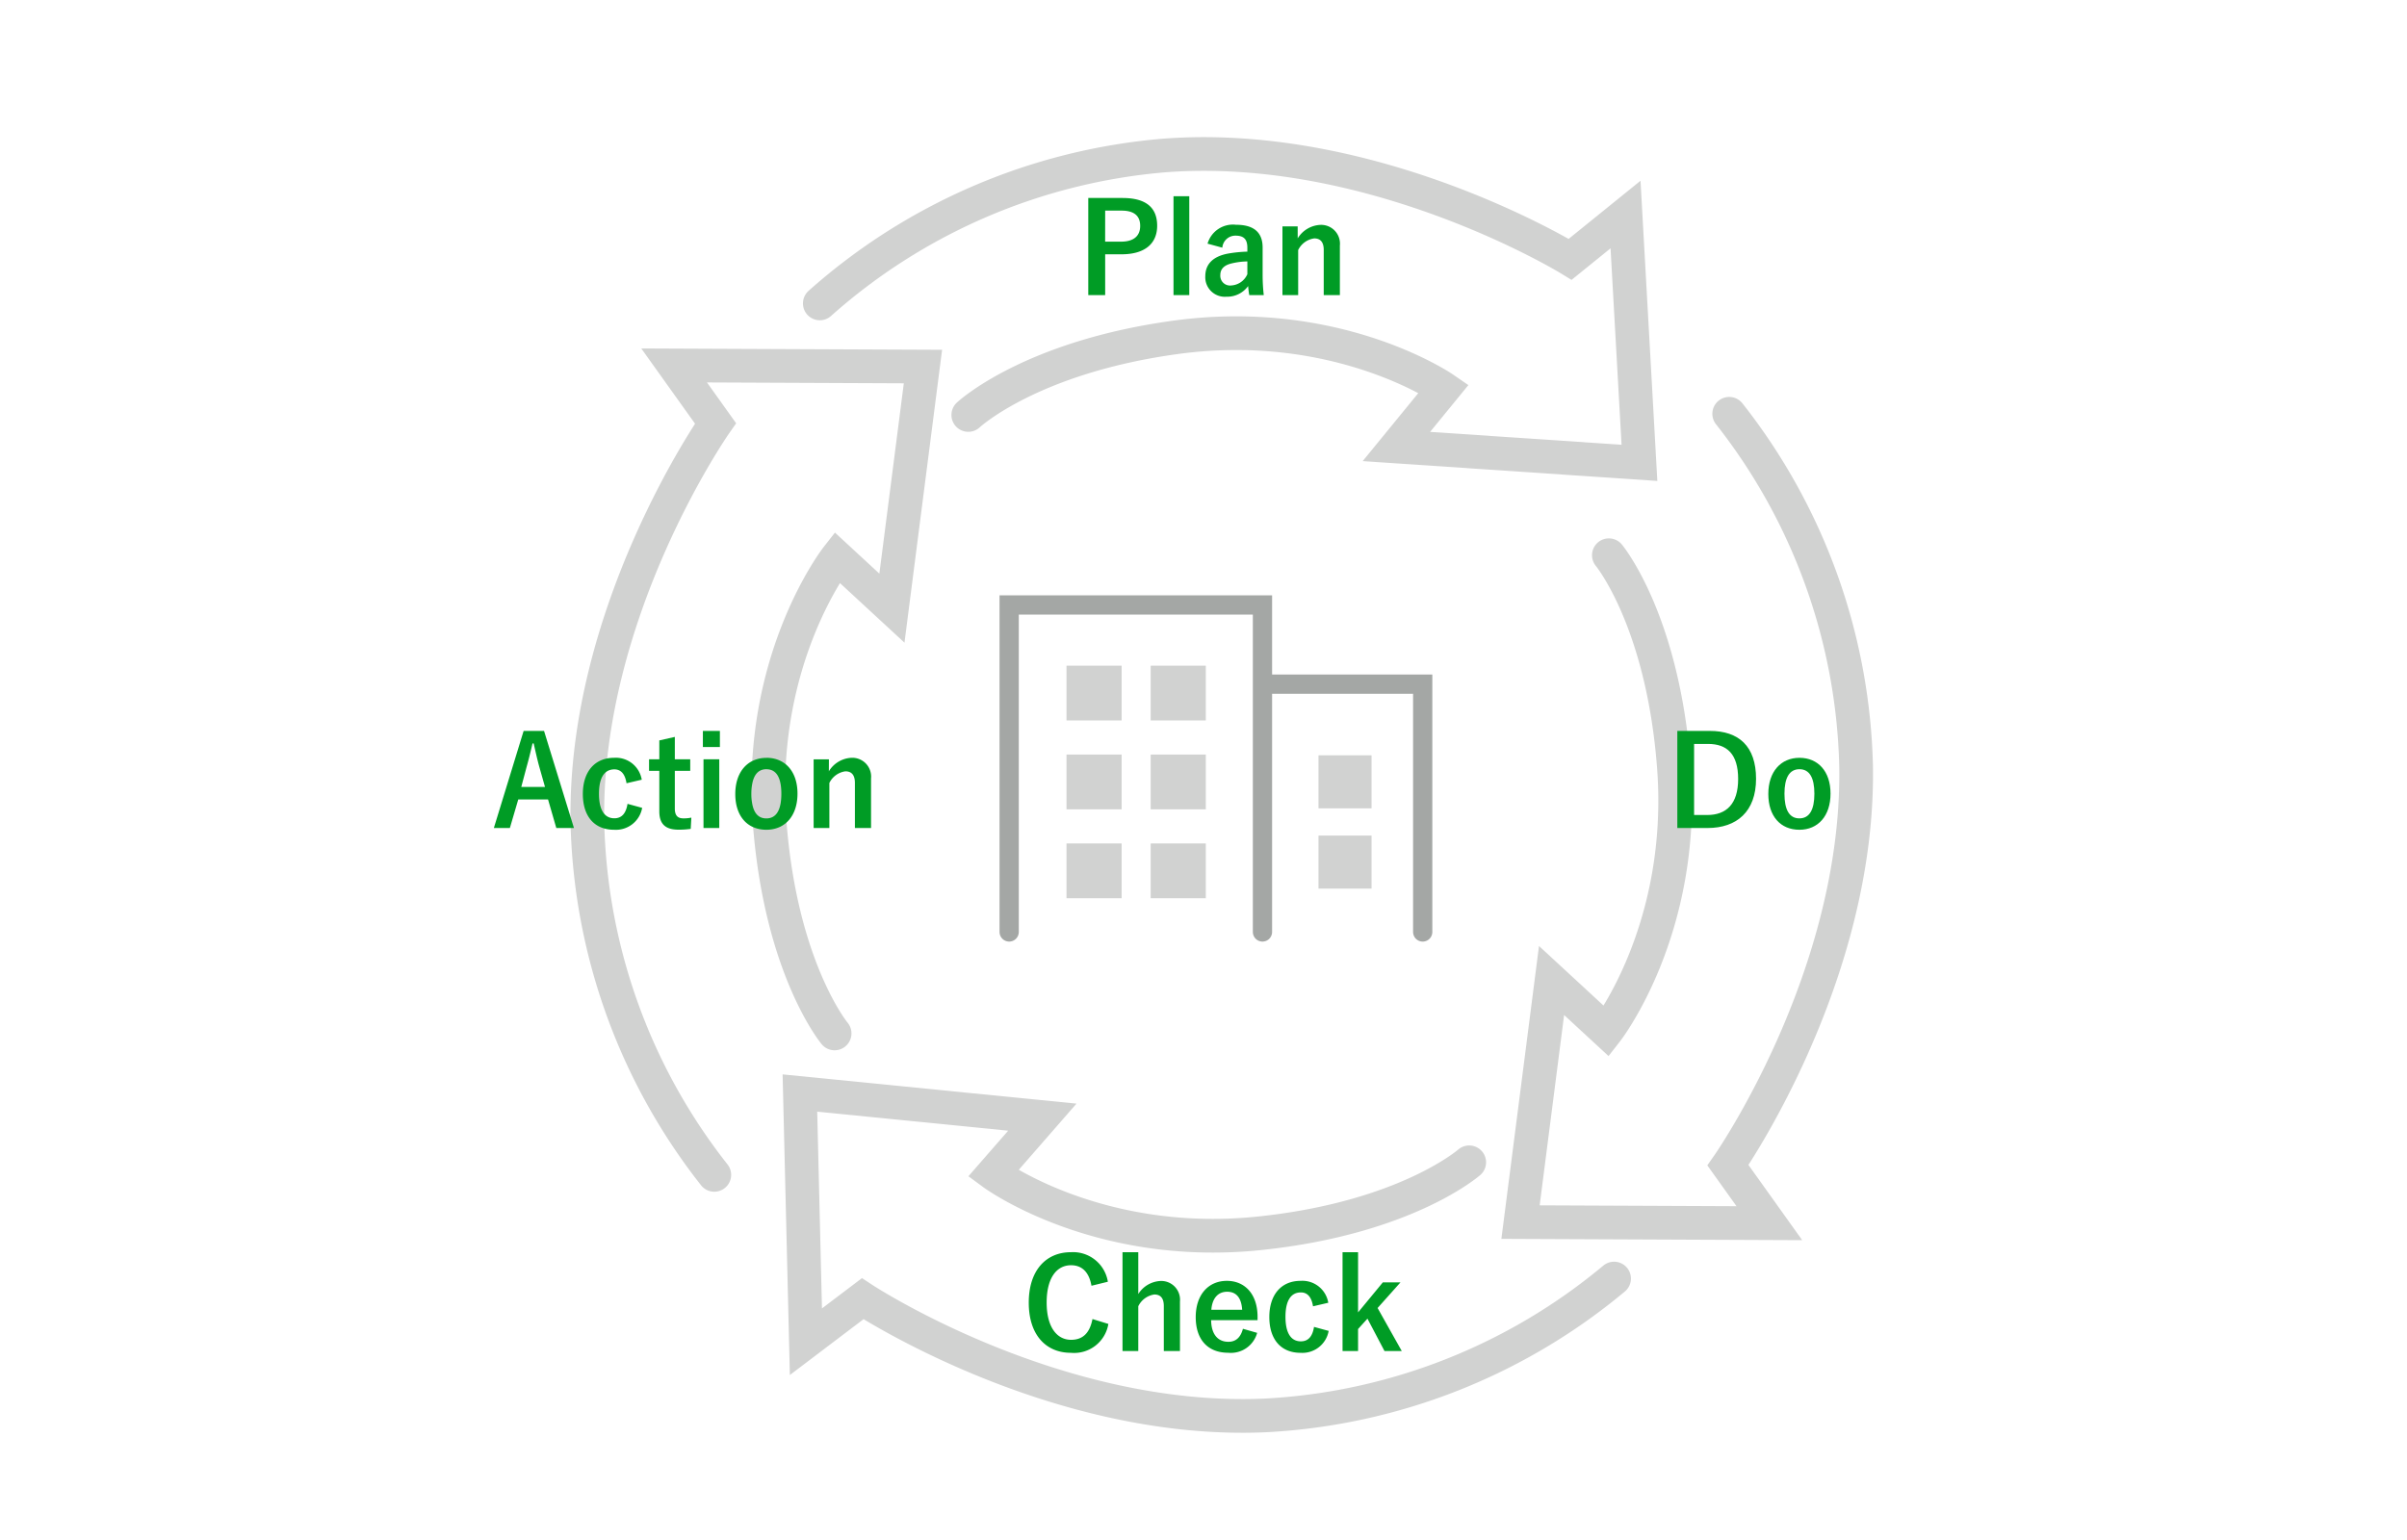 <svg xmlns="http://www.w3.org/2000/svg" width="250" height="160" viewBox="0 0 250 160">
  <defs>
    <style>
      .cls-1 {
        fill: none;
      }

      .cls-2, .cls-5 {
        fill: none;
        stroke-linecap: round;
      }

      .cls-2 {
        stroke: #d1d2d1;
        stroke-miterlimit: 10;
        stroke-width: 3.5px;
      }

      .cls-3 {
        fill: #009c25;
      }

      .cls-4 {
        fill: #d1d2d1;
      }

      .cls-5 {
        stroke: #a4a7a5;
        stroke-width: 2px;
      }
    </style>
  </defs>
  <g id="hr_development_03" transform="translate(-885.459 60)">
    <rect id="長方形_1662" data-name="長方形 1662" class="cls-1" width="250" height="160" transform="translate(885.459 -60)"/>
    <g id="icon" transform="translate(319.537 -287.944)">
      <path id="パス_780" data-name="パス 780" class="cls-2" d="M1024.013,2174.245a61.459,61.459,0,0,1,35.737-15.364c21.907-1.692,42.2,10.784,42.2,10.784l5.749-4.652,1.445,25.8-25.245-1.7,4.92-6.017s-11.07-7.628-27.878-5.321c-15.124,2.075-21.506,8.061-21.506,8.061" transform="translate(-372.943 -1914.779)"/>
      <path id="パス_781" data-name="パス 781" class="cls-2" d="M1106.509,2275.56a61.467,61.467,0,0,1-36.208,14.218c-21.95.993-41.836-12.123-41.836-12.123l-5.895,4.467-.623-25.837,25.179,2.506-5.109,5.858s10.821,7.976,27.694,6.206c15.182-1.592,21.752-7.372,21.752-7.372" transform="translate(-372.943 -1914.779)"/>
      <path id="パス_782" data-name="パス 782" class="cls-2" d="M1118.466,2185.714a61.46,61.46,0,0,1,13.18,36.6c.368,21.969-13.309,41.474-13.309,41.474l4.3,6.02-25.845-.114,3.223-25.1,5.71,5.274s8.281-10.59,6.993-27.507c-1.16-15.221-6.75-21.952-6.75-21.952" transform="translate(-372.943 -1914.779)"/>
      <path id="パス_783" data-name="パス 783" class="cls-2" d="M1014.054,2262.786a61.458,61.458,0,0,1-13.181-36.6c-.367-21.969,13.309-41.474,13.309-41.474l-4.3-6.02,25.845.114-3.223,25.1-5.71-5.274s-8.281,10.59-6.992,27.507c1.159,15.221,6.749,21.952,6.749,21.952" transform="translate(-373.943 -1912.779)"/>
      <path id="パス_910" data-name="パス 910" class="cls-3" d="M-7.664-10.062V.026h3.146C-1.489.026.513-1.69.513-5.083s-1.794-4.979-4.8-4.979ZM-5.922-8.71h1.456c1.95,0,3.12,1.04,3.12,3.64,0,2.626-1.248,3.744-3.211,3.744H-5.922ZM5.024-7.267c-1.937,0-3.237,1.443-3.237,3.757S3.061.208,5.011.208,8.248-1.235,8.248-3.549,6.948-7.267,5.024-7.267Zm0,1.183c1.053,0,1.547.91,1.547,2.548,0,1.664-.507,2.561-1.56,2.561s-1.547-.91-1.547-2.561S3.971-6.084,5.024-6.084Z" transform="translate(747.799 313.945)"/>
      <path id="パス_909" data-name="パス 909" class="cls-3" d="M-14.735-10.062h-2.119L-19.948.026h1.664l.871-2.964h3.094l.858,2.964h1.833Zm.1,5.824H-17.1l.546-2.054c.221-.78.4-1.508.624-2.47h.117c.221.949.377,1.69.6,2.483Zm10.049-.754A2.725,2.725,0,0,0-7.468-7.267c-1.989,0-3.237,1.43-3.237,3.757S-9.5.208-7.468.208A2.769,2.769,0,0,0-4.543-2.067l-1.521-.416c-.156.988-.6,1.5-1.365,1.5-1.053,0-1.6-.9-1.6-2.548s.546-2.535,1.6-2.535c.663,0,1.105.455,1.261,1.443ZM-1.15-9.438l-1.612.364v1.963H-3.828v1.2h1.066V-1.7c0,1.313.637,1.9,1.989,1.9A8.59,8.59,0,0,0,.5.117l.065-1.17a3.746,3.746,0,0,1-.832.078c-.6,0-.884-.312-.884-1.027V-5.915h1.6v-1.2h-1.6ZM3.465-7.111H1.827V.026H3.465Zm.065-2.951H1.762v1.677H3.53Zm4.836,2.8c-1.937,0-3.237,1.443-3.237,3.757S6.4.208,8.353.208,11.59-1.235,11.59-3.549,10.29-7.267,8.366-7.267Zm0,1.183c1.053,0,1.547.91,1.547,2.548,0,1.664-.507,2.561-1.56,2.561s-1.547-.91-1.547-2.561S7.313-6.084,8.366-6.084Zm6.487-1.027H13.266V.026H14.9v-4.68a2.186,2.186,0,0,1,1.664-1.209c.637,0,.988.377.988,1.2V.026h1.677V-5.122a1.954,1.954,0,0,0-2.041-2.145,2.909,2.909,0,0,0-2.34,1.4Z" transform="translate(637.163 313.944)"/>
      <path id="パス_908" data-name="パス 908" class="cls-3" d="M-10.933-7.176a3.659,3.659,0,0,0-3.835-3.068c-2.6,0-4.381,1.9-4.381,5.239S-17.381.208-14.768.208a3.6,3.6,0,0,0,3.887-3L-12.532-3.3c-.286,1.469-1.014,2.158-2.223,2.158-1.469,0-2.535-1.313-2.535-3.874s1.04-3.874,2.535-3.874c1.144,0,1.872.728,2.119,2.132Zm3.159-3.068H-9.412V.026h1.638V-4.628A2.206,2.206,0,0,1-6.11-5.85c.637,0,.988.364.988,1.2V.026h1.677V-5.122A1.95,1.95,0,0,0-5.486-7.254,2.9,2.9,0,0,0-7.774-5.9ZM4.615-3.185v-.338c0-2.418-1.365-3.744-3.185-3.744-1.924,0-3.237,1.443-3.237,3.77s1.248,3.7,3.38,3.7a2.829,2.829,0,0,0,3-2.067L3.094-2.288c-.247.936-.767,1.352-1.508,1.352C.4-.936-.195-1.833-.208-3.185Zm-4.8-1.079C-.1-5.408.468-6.136,1.456-6.136s1.482.676,1.56,1.872ZM11.96-4.992A2.725,2.725,0,0,0,9.074-7.267c-1.989,0-3.237,1.43-3.237,3.757S7.046.208,9.074.208A2.769,2.769,0,0,0,12-2.067l-1.521-.416c-.156.988-.6,1.5-1.365,1.5-1.053,0-1.6-.9-1.6-2.548s.546-2.535,1.6-2.535c.663,0,1.105.455,1.261,1.443Zm7.5-2.119H17.628l-2.574,3.12v-6.253H13.442V.026h1.612V-2.262l.975-1.079L17.8.026h1.794L17.082-4.446Z" transform="translate(691.922 368.287)"/>
      <path id="パス_907" data-name="パス 907" class="cls-3" d="M-12.968-10.062V.026h1.755V-4.212h1.7c2.418,0,3.7-1.105,3.7-2.964s-1.118-2.886-3.6-2.886Zm1.755,1.313H-9.5c1.339,0,1.924.585,1.924,1.586,0,1.027-.65,1.638-1.989,1.638h-1.651Zm8.736-1.495H-4.115V.026h1.638ZM.955-4.9A1.36,1.36,0,0,1,2.32-6.149c.858,0,1.235.364,1.235,1.261v.4a13.7,13.7,0,0,0-2.041.208c-1.547.3-2.327,1.105-2.327,2.353A2.028,2.028,0,0,0,1.385.195,2.674,2.674,0,0,0,3.634-.91c.039.416.065.624.117.936H5.259A18.929,18.929,0,0,1,5.141-2.08V-4.914c0-1.586-.923-2.366-2.769-2.366A2.743,2.743,0,0,0-.579-5.317Zm2.6,2.756A1.946,1.946,0,0,1,1.891-.975,1.011,1.011,0,0,1,.747-2.054c0-.637.4-1.027,1.17-1.209a7.425,7.425,0,0,1,1.638-.208ZM8.781-7.111H7.2V.026H8.833v-4.68A2.186,2.186,0,0,1,10.5-5.863c.637,0,.988.377.988,1.2V.026h1.677V-5.122a1.954,1.954,0,0,0-2.041-2.145,2.909,2.909,0,0,0-2.34,1.4Z" transform="translate(691.922 258.576)"/>
      <rect id="長方形_1583" data-name="長方形 1583" class="cls-4" width="5.726" height="5.691" transform="translate(676.693 315.575)"/>
      <rect id="長方形_1584" data-name="長方形 1584" class="cls-4" width="5.726" height="5.691" transform="translate(685.436 315.575)"/>
      <rect id="長方形_1585" data-name="長方形 1585" class="cls-4" width="5.726" height="5.691" transform="translate(676.693 306.34)"/>
      <rect id="長方形_1586" data-name="長方形 1586" class="cls-4" width="5.726" height="5.691" transform="translate(685.436 306.34)"/>
      <rect id="長方形_1587" data-name="長方形 1587" class="cls-4" width="5.726" height="5.691" transform="translate(676.693 297.105)"/>
      <rect id="長方形_1588" data-name="長方形 1588" class="cls-4" width="5.726" height="5.691" transform="translate(685.436 297.105)"/>
      <rect id="長方形_1579" data-name="長方形 1579" class="cls-4" width="5.51" height="5.51" transform="translate(702.866 306.419)"/>
      <rect id="長方形_1644" data-name="長方形 1644" class="cls-4" width="5.51" height="5.51" transform="translate(702.866 314.757)"/>
      <path id="パス_786" data-name="パス 786" class="cls-5" d="M1024.583,22.651H1040.7V48.4" transform="translate(-327.011 276.372)"/>
      <path id="パス_787" data-name="パス 787" class="cls-5" d="M998.275,40.826V6.854h26.309V40.826" transform="translate(-327.537 283.944)"/>
    </g>
  </g>
</svg>
